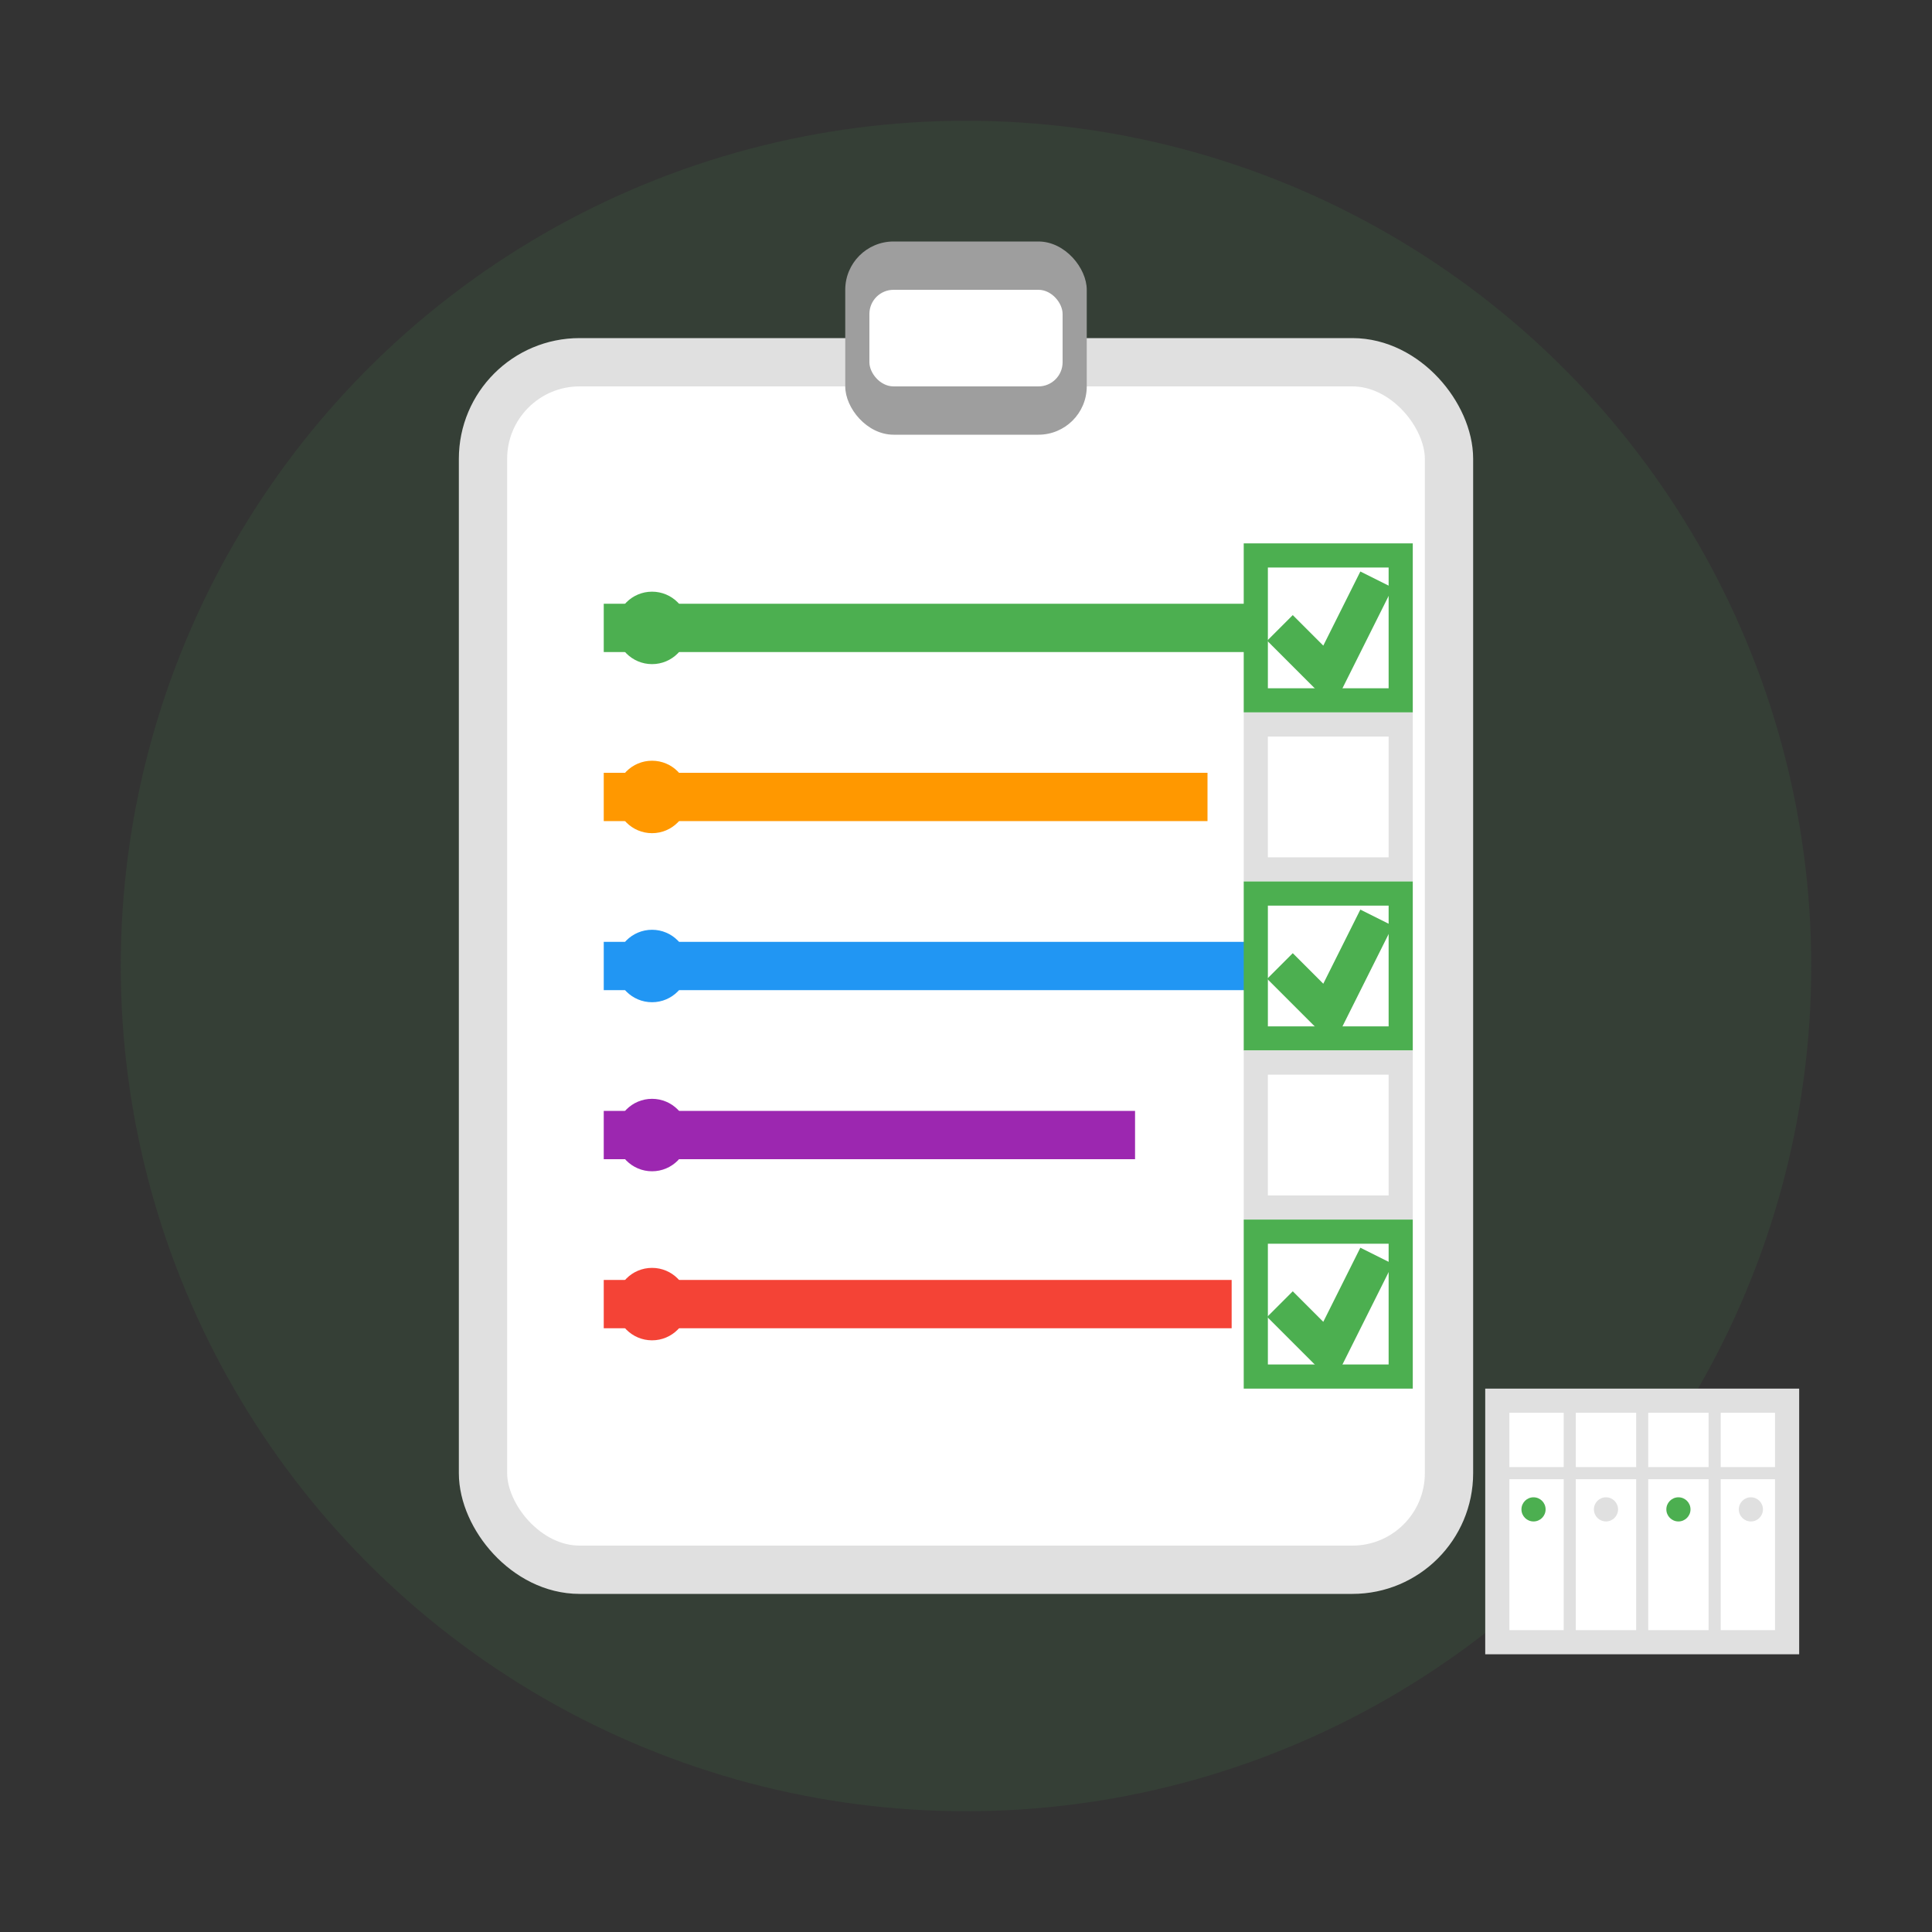 <svg width="80" height="80" viewBox="0 0 80 80" fill="none" xmlns="http://www.w3.org/2000/svg">
  <rect x="0" y="0" width="80" height="80" fill="#333333" stroke="none"/>
  <!-- Background circle -->
  <circle cx="40" cy="40" r="35" fill="#4CAF50" opacity="0.1"/>
  
  <!-- Clipboard background -->
  <rect x="20" y="15" width="40" height="50" rx="4" fill="#FFFFFF" stroke="#E0E0E0" stroke-width="2"/>
  
  <!-- Clipboard clip -->
  <rect x="35" y="10" width="10" height="8" rx="2" fill="#9E9E9E"/>
  <rect x="36" y="12" width="8" height="4" rx="1" fill="#FFFFFF"/>
  
  <!-- Menu lines -->
  <rect x="25" y="25" width="30" height="2" fill="#4CAF50"/>
  <rect x="25" y="32" width="25" height="2" fill="#FF9800"/>
  <rect x="25" y="39" width="28" height="2" fill="#2196F3"/>
  <rect x="25" y="46" width="22" height="2" fill="#9C27B0"/>
  <rect x="25" y="53" width="26" height="2" fill="#F44336"/>
  
  <!-- Checkboxes -->
  <rect x="52" y="23" width="6" height="6" fill="#FFFFFF" stroke="#4CAF50" stroke-width="1"/>
  <path d="M53 26 L55 28 L57 24" stroke="#4CAF50" stroke-width="1.5" fill="none"/>
  
  <rect x="52" y="30" width="6" height="6" fill="#FFFFFF" stroke="#E0E0E0" stroke-width="1"/>
  
  <rect x="52" y="37" width="6" height="6" fill="#FFFFFF" stroke="#4CAF50" stroke-width="1"/>
  <path d="M53 40 L55 42 L57 38" stroke="#4CAF50" stroke-width="1.5" fill="none"/>
  
  <rect x="52" y="44" width="6" height="6" fill="#FFFFFF" stroke="#E0E0E0" stroke-width="1"/>
  
  <rect x="52" y="51" width="6" height="6" fill="#FFFFFF" stroke="#4CAF50" stroke-width="1"/>
  <path d="M53 54 L55 56 L57 52" stroke="#4CAF50" stroke-width="1.5" fill="none"/>
  
  <!-- Decorative food icons -->
  <circle cx="27" cy="26" r="1.5" fill="#4CAF50"/>
  <circle cx="27" cy="33" r="1.5" fill="#FF9800"/>
  <circle cx="27" cy="40" r="1.5" fill="#2196F3"/>
  <circle cx="27" cy="47" r="1.5" fill="#9C27B0"/>
  <circle cx="27" cy="54" r="1.5" fill="#F44336"/>
  
  <!-- Calendar grid in corner -->
  <rect x="62" y="58" width="12" height="10" fill="#FFFFFF" stroke="#E0E0E0" stroke-width="1"/>
  <line x1="62" y1="61" x2="74" y2="61" stroke="#E0E0E0" stroke-width="0.5"/>
  <line x1="65" y1="58" x2="65" y2="68" stroke="#E0E0E0" stroke-width="0.5"/>
  <line x1="68" y1="58" x2="68" y2="68" stroke="#E0E0E0" stroke-width="0.5"/>
  <line x1="71" y1="58" x2="71" y2="68" stroke="#E0E0E0" stroke-width="0.5"/>
  
  <!-- Small dots for calendar days -->
  <circle cx="63.5" cy="62.5" r="0.5" fill="#4CAF50"/>
  <circle cx="66.5" cy="62.5" r="0.5" fill="#E0E0E0"/>
  <circle cx="69.5" cy="62.5" r="0.5" fill="#4CAF50"/>
  <circle cx="72.5" cy="62.5" r="0.5" fill="#E0E0E0"/>
</svg>
